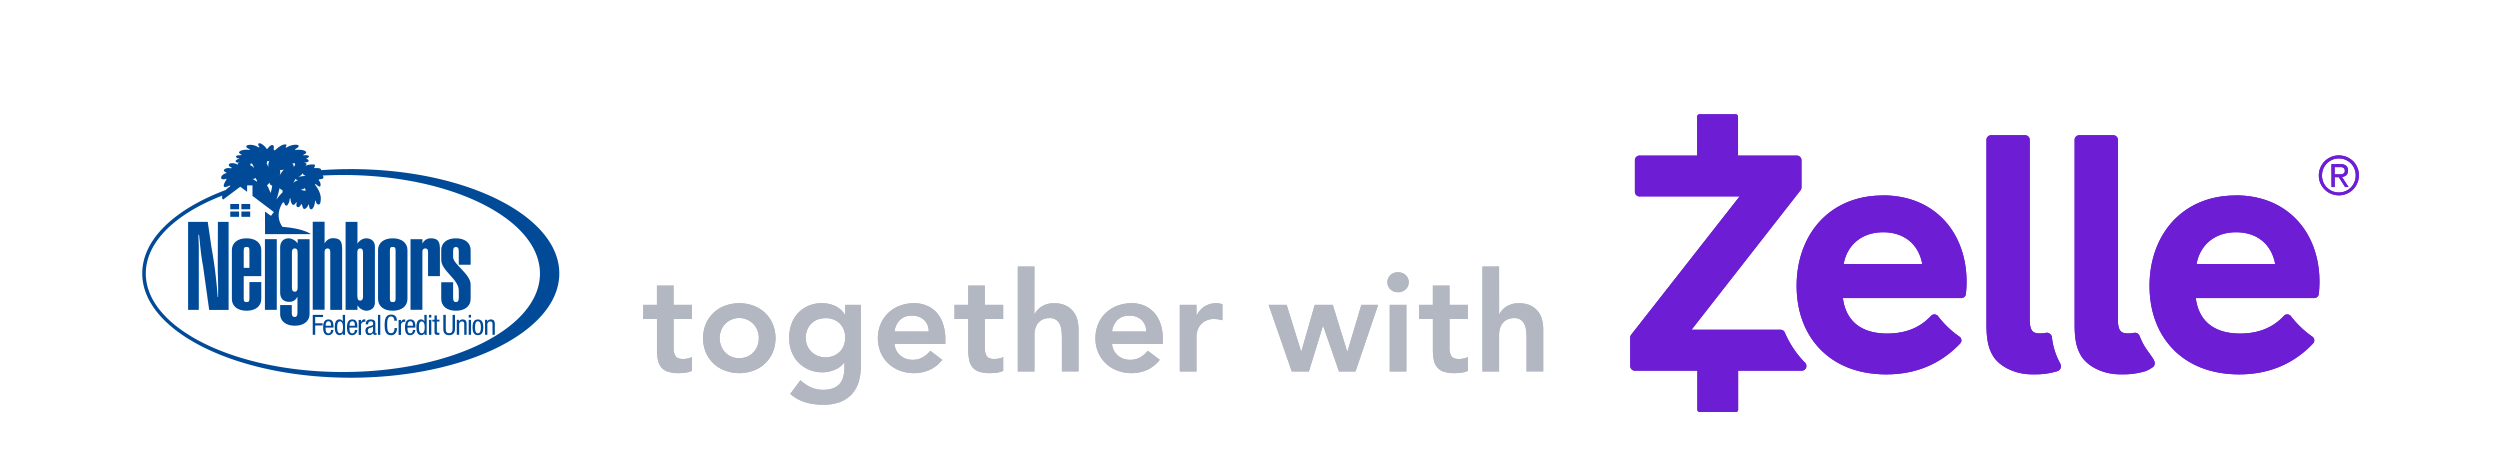 <?xml version="1.0" encoding="UTF-8"?> <svg xmlns="http://www.w3.org/2000/svg" id="Layer_1" data-name="Layer 1" viewBox="0 0 1168 220"><defs><style>.cls-1{fill:#6d1ed4;}.cls-2{fill:#b3b7c1;}.cls-3,.cls-4{fill:#004a98;}.cls-3{fill-rule:evenodd;}</style></defs><title>Zelle_Neighbors_lockup_0-6</title><path class="cls-1" d="M962.59,169.93a32.45,32.45,0,0,1-3.93-12.36,2.35,2.35,0,0,0-1-1.64,2.28,2.28,0,0,0-1.86-.42,14,14,0,0,1-2.63.26c-2.76,0-4.87-.46-4.87-6.3v-5.59h0V65.36a2.18,2.18,0,0,0-2.19-2.18H930.26a2.17,2.17,0,0,0-2.19,2.18v86c0,6.44.6,11.31,3.55,15.66,3.62,5,10.83,7.86,17.45,7.86h1a35.11,35.11,0,0,0,11.19-1.48,2.41,2.41,0,0,0,1.3-3.46"></path><path class="cls-1" d="M1005.66,167.17c-2.93-4.26-3.84-5-5.81-9.6a3.49,3.49,0,0,0-1-1.64,2.42,2.42,0,0,0-1.86-.42,14,14,0,0,1-2.63.26c-2.76,0-4.87-.46-4.87-6.3v-5.59h0V65.36a2.2,2.2,0,0,0-2.19-2.19H971.44a2.19,2.19,0,0,0-2.18,2.19v86c0,6.44.59,11.31,3.55,15.65,3.62,5,10.83,7.87,17.45,7.87h1a35,35,0,0,0,11.18-1.5,16.47,16.47,0,0,0,3.57-2c1.56-1.6,0-3.66-.39-4.25"></path><path class="cls-1" d="M861.36,123.33c1.66-9.08,8.68-14.82,18.44-14.82s16.54,5.49,18.28,14.82Zm18.3-32c-12,0-22.27,4.24-29.59,12.25-6.89,7.56-10.69,18.18-10.69,29.9,0,11.9,3.76,22.11,10.87,29.52,7.47,7.79,18.19,11.91,31,11.91,13.83,0,25.43-4.84,34.48-14.39a2.1,2.1,0,0,0-.07-3.08,45.16,45.16,0,0,1-10.39-9.95,2.48,2.48,0,0,0-1.51-.61h-.06a2.19,2.19,0,0,0-1.54.7c-5.43,5.85-12.41,8.25-20.47,8.25-11.92,0-19.26-5.64-20.69-16.56H916.3a2.17,2.17,0,0,0,2.17-2,49.61,49.61,0,0,0,.31-5.72c0-11.31-3.71-21.5-10.46-28.7-7.08-7.57-17-11.57-28.66-11.57"></path><path class="cls-1" d="M1026.24,123.33c1.66-9.08,8.68-14.82,18.44-14.82s16.54,5.49,18.28,14.82Zm18.3-32c-12,0-22.28,4.24-29.59,12.25-6.89,7.56-10.69,18.18-10.69,29.9,0,11.9,3.76,22.11,10.87,29.52,7.48,7.79,18.19,11.91,31,11.91,13.82,0,25.42-4.84,34.48-14.39a2.12,2.12,0,0,0-.08-3.08,45.37,45.37,0,0,1-10.39-9.95,2.48,2.48,0,0,0-1.51-.61h-.07a2.15,2.15,0,0,0-1.53.7c-5.44,5.85-12.41,8.25-20.47,8.25-11.92,0-19.27-5.64-20.69-16.56h55.31a2.18,2.18,0,0,0,2.17-2,52,52,0,0,0,.31-5.72c0-11.31-3.71-21.5-10.46-28.7-7.08-7.57-17-11.57-28.66-11.57"></path><path class="cls-1" d="M843.28,169.43c-.07-.08-.15-.15-.23-.23l-.18-.18a45.83,45.83,0,0,1-9-13.64,2.17,2.17,0,0,0-2-1.32H790.27l50.92-65.15a2.22,2.22,0,0,0,.46-1.34V74.88a2.18,2.18,0,0,0-2.19-2.19H812V54.48a1.09,1.09,0,0,0-1.1-1.09H794a1.09,1.09,0,0,0-1.09,1.09V72.69H766a2.18,2.18,0,0,0-2.18,2.19V89.59A2.18,2.18,0,0,0,766,91.77h46.74l-50.62,64.57a2.21,2.21,0,0,0-.47,1.35V171a2.19,2.19,0,0,0,2.19,2.19H793v18.2a1.09,1.09,0,0,0,1.09,1.1h16.89a1.09,1.09,0,0,0,1.08-1.1v-18.2h29.72a2.19,2.19,0,0,0,1.55-3.72"></path><path class="cls-1" d="M1090.74,81.45h1.86c.36,0,.72,0,1.07,0a2.65,2.65,0,0,0,.93-.21,1.41,1.41,0,0,0,.65-.52,1.78,1.78,0,0,0,.24-1,1.67,1.67,0,0,0-.22-.89,1.28,1.28,0,0,0-.55-.51,2.43,2.43,0,0,0-.79-.23,8.46,8.46,0,0,0-.87,0h-2.32Zm-1.49-4.8h3.94a4.59,4.59,0,0,1,2.87.74,2.84,2.84,0,0,1,.92,2.36,2.61,2.61,0,0,1-.81,2.12,3.72,3.72,0,0,1-2,.8l3.1,4.74h-1.62l-2.95-4.61h-1.93v4.61h-1.49Zm-4.4,5.37a8,8,0,0,0,.61,3.11,7.88,7.88,0,0,0,1.69,2.5,7.78,7.78,0,0,0,2.5,1.67,8,8,0,0,0,6.14,0,7.92,7.92,0,0,0,2.5-1.68,8,8,0,0,0,2.29-5.69,7.94,7.94,0,0,0-.61-3.13,7.62,7.62,0,0,0-4.18-4.16,7.66,7.66,0,0,0-3.08-.61,7.77,7.77,0,0,0-3.06.61,8,8,0,0,0-2.5,1.68,7.65,7.65,0,0,0-1.69,2.52,8.3,8.3,0,0,0-.61,3.18m-1.49,0a9.09,9.09,0,0,1,.74-3.7,9.65,9.65,0,0,1,2-3,9.35,9.35,0,0,1,3-2,9.15,9.15,0,0,1,3.61-.71,9.27,9.27,0,0,1,3.62.71,9.53,9.53,0,0,1,3,1.94,9.29,9.29,0,0,1,2,2.93,8.88,8.88,0,0,1,.75,3.66,9.1,9.1,0,0,1-.75,3.7,9.31,9.31,0,0,1-2,3,9.59,9.59,0,0,1-3,2,9.46,9.46,0,0,1-3.62.71,9.33,9.33,0,0,1-3.61-.71,9.86,9.86,0,0,1-3-2,9.59,9.59,0,0,1-2-2.92,8.87,8.87,0,0,1-.74-3.66"></path><path class="cls-2" d="M700.37,124.54h-7.78v49h7.78v-17a11.35,11.35,0,0,1,.38-3,7,7,0,0,1,1.27-2.52,6.25,6.25,0,0,1,2.21-1.75,7.41,7.41,0,0,1,3.27-.65,4.92,4.92,0,0,1,3.18.94,5.71,5.71,0,0,1,1.72,2.33,10.69,10.69,0,0,1,.67,3c.09,1.05.14,2,.14,2.88v15.75H721V153.91a17.79,17.79,0,0,0-.58-4.6,10.18,10.18,0,0,0-1.94-3.89,10.06,10.06,0,0,0-3.54-2.73,12.21,12.21,0,0,0-5.28-1,10.28,10.28,0,0,0-5.93,1.59,9.1,9.1,0,0,0-3.22,3.54h-.12Zm-30.93,24.51v14.26a24.44,24.44,0,0,0,.43,4.8,7.74,7.74,0,0,0,1.55,3.47,6.75,6.75,0,0,0,3.11,2.07,16,16,0,0,0,5.09.68,23.8,23.8,0,0,0,3.15-.23,9.89,9.89,0,0,0,3-.81v-6.55a4.69,4.69,0,0,1-1.94.75,12.83,12.83,0,0,1-2.27.23c-1.73,0-2.89-.46-3.47-1.36a6.75,6.75,0,0,1-.88-3.7V149.05h8.56v-6.62h-8.56v-9h-7.78v9H663v6.62Zm-19.87-13.91a4.79,4.79,0,0,0,3.54,1.39,5.14,5.14,0,0,0,3.6-1.33,4.54,4.54,0,0,0,0-6.67,5.18,5.18,0,0,0-3.6-1.33,4.83,4.83,0,0,0-3.54,1.39,4.55,4.55,0,0,0,0,6.55m-.29,38.41h7.79V142.43h-7.79Zm-45.77,0h8l6.55-21.26h.13l7.39,21.26h7.72l10.56-31.12h-7.84l-6.49,21.78h-.13l-6.73-21.78h-8.43L608,164.21h-.12l-6.75-21.78h-8.43Zm-52.31,0H559V156.89a9.29,9.29,0,0,1,.29-1.94,7.64,7.64,0,0,1,1.16-2.6,8,8,0,0,1,2.53-2.3,8.36,8.36,0,0,1,4.38-1,10.56,10.56,0,0,1,1.84.16,19.26,19.26,0,0,1,1.91.42v-7.52c-.47-.13-.93-.23-1.39-.32a7,7,0,0,0-1.39-.14,10.19,10.19,0,0,0-5.51,1.5,9.75,9.75,0,0,0-3.7,4.21H559v-4.93H551.2Zm-31.64-18.67a9,9,0,0,1,2.5-5.38,7.54,7.54,0,0,1,5.54-2,8,8,0,0,1,5.76,2,7.33,7.33,0,0,1,2.15,5.41Zm23.73,5.84v-2.14a22.45,22.45,0,0,0-1.07-7.23,15.19,15.19,0,0,0-3-5.29,12.81,12.81,0,0,0-4.6-3.27,15,15,0,0,0-5.93-1.14,18.8,18.8,0,0,0-6.61,1.17,15.76,15.76,0,0,0-5.38,3.31,15.56,15.56,0,0,0-3.6,5.16,17.59,17.59,0,0,0,0,13.42,15.62,15.62,0,0,0,3.6,5.15,15.89,15.89,0,0,0,5.38,3.3,18.58,18.58,0,0,0,6.61,1.17,17.83,17.83,0,0,0,7.07-1.43,15.92,15.92,0,0,0,6.09-4.79l-5.57-4.22a13.72,13.72,0,0,1-3.48,3,9.23,9.23,0,0,1-4.89,1.2,8.52,8.52,0,0,1-5.64-2,7.93,7.93,0,0,1-2.72-5.44Zm-60-36.18h-7.78v49h7.78v-17a11.35,11.35,0,0,1,.38-3,6.81,6.81,0,0,1,1.27-2.52,6.13,6.13,0,0,1,2.2-1.75,7.44,7.44,0,0,1,3.27-.65,4.9,4.9,0,0,1,3.18.94,5.54,5.54,0,0,1,1.72,2.33,10.36,10.36,0,0,1,.68,3c.08,1.05.13,2,.13,2.88v15.75h7.78V153.91a17.79,17.79,0,0,0-.58-4.6,10.34,10.34,0,0,0-2-3.89,10,10,0,0,0-3.53-2.73,12.21,12.21,0,0,0-5.28-1,10.31,10.31,0,0,0-5.94,1.59,9.15,9.15,0,0,0-3.21,3.54h-.12Zm-30.93,24.51v14.26a24.49,24.49,0,0,0,.42,4.8,8,8,0,0,0,1.55,3.47,6.78,6.78,0,0,0,3.12,2.07,16,16,0,0,0,5.09.68,23.8,23.8,0,0,0,3.15-.23,10.05,10.05,0,0,0,3-.81v-6.55a4.68,4.68,0,0,1-1.95.75,12.74,12.74,0,0,1-2.27.23c-1.72,0-2.88-.46-3.47-1.36a6.84,6.84,0,0,1-.87-3.7V149.05h8.56v-6.62h-8.56v-9h-7.78v9h-6.42v6.62Zm-34.42,5.83a8.9,8.9,0,0,1,2.5-5.38,7.54,7.54,0,0,1,5.54-2,8,8,0,0,1,5.76,2,7.28,7.28,0,0,1,2.14,5.41Zm23.73,5.84v-2.14a22.17,22.17,0,0,0-1.08-7.23,15.18,15.18,0,0,0-3-5.29,12.81,12.81,0,0,0-4.6-3.27,15.07,15.07,0,0,0-5.93-1.14,18.8,18.8,0,0,0-6.61,1.17,15.76,15.76,0,0,0-5.38,3.31,15.56,15.56,0,0,0-3.6,5.16,17.47,17.47,0,0,0,0,13.42,15.62,15.62,0,0,0,3.6,5.15,15.89,15.89,0,0,0,5.38,3.3,18.58,18.58,0,0,0,6.61,1.17,17.83,17.83,0,0,0,7.07-1.43,15.92,15.92,0,0,0,6.09-4.79l-5.57-4.22a13.72,13.72,0,0,1-3.48,3,9.23,9.23,0,0,1-4.89,1.2,8.5,8.5,0,0,1-5.64-2,7.89,7.89,0,0,1-2.72-5.44Zm-49.28-9.53a9.08,9.08,0,0,1,2.47,6.61,10,10,0,0,1-.65,3.63,8.11,8.11,0,0,1-1.85,2.88,9,9,0,0,1-2.91,1.92,10,10,0,0,1-3.87.71,9.13,9.13,0,0,1-6.54-2.66,8.9,8.9,0,0,1-2.6-6.35,10.16,10.16,0,0,1,.69-3.8,8.45,8.45,0,0,1,1.88-2.91,8.32,8.32,0,0,1,2.88-1.88,9.87,9.87,0,0,1,3.76-.68,9,9,0,0,1,6.74,2.53m2.47-8.76v4.68h-.13a10.06,10.06,0,0,0-4.54-4.16,14.82,14.82,0,0,0-6.16-1.3,15.66,15.66,0,0,0-6.45,1.27,14.55,14.55,0,0,0-4.83,3.47,14.81,14.81,0,0,0-3.05,5.19,19.38,19.38,0,0,0-1,6.42,17.27,17.27,0,0,0,1.1,6.21,14.75,14.75,0,0,0,3.14,5.06,15.35,15.35,0,0,0,4.89,3.41,15.63,15.63,0,0,0,6.36,1.26,14.86,14.86,0,0,0,5.7-1.13,10.21,10.21,0,0,0,4.48-3.4h.13v2.27a17.44,17.44,0,0,1-.49,4.24,8.09,8.09,0,0,1-1.62,3.28,7.67,7.67,0,0,1-3.05,2.13,12.43,12.43,0,0,1-4.69.78,13.78,13.78,0,0,1-5.84-1.17,19.15,19.15,0,0,1-4.86-3.31L369.22,184a18.37,18.37,0,0,0,7.19,4,29.93,29.93,0,0,0,8.24,1.1,21.53,21.53,0,0,0,7.84-1.29,14.5,14.5,0,0,0,5.48-3.67,14.75,14.75,0,0,0,3.21-5.76,26.2,26.2,0,0,0,1-7.62V142.43Zm-58,12.06a8.74,8.74,0,0,1,1.81-3,9.22,9.22,0,0,1,2.89-2.08,9.17,9.17,0,0,1,10.53,2.08,8.77,8.77,0,0,1,1.82,3,10.35,10.35,0,0,1,0,7,8.67,8.67,0,0,1-1.82,3,8.87,8.87,0,0,1-2.88,2.08,9.77,9.77,0,0,1-7.65,0,8.91,8.91,0,0,1-2.89-2.08,8.65,8.65,0,0,1-1.81-3,10.19,10.19,0,0,1,0-7m-7.07,10.22a15.45,15.45,0,0,0,9,8.45,19.29,19.29,0,0,0,13.23,0,16,16,0,0,0,5.37-3.3,15.62,15.62,0,0,0,3.6-5.15,17.47,17.47,0,0,0,0-13.42,15.56,15.56,0,0,0-3.6-5.16,15.81,15.81,0,0,0-5.37-3.31,19.29,19.29,0,0,0-13.23,0,15.48,15.48,0,0,0-9,8.47,17.59,17.59,0,0,0,0,13.42m-22.85-15.66v14.26a24.49,24.49,0,0,0,.42,4.8,7.86,7.86,0,0,0,1.56,3.47,6.7,6.7,0,0,0,3.11,2.07,16,16,0,0,0,5.08.68,23.8,23.8,0,0,0,3.15-.23,9.81,9.81,0,0,0,3-.81v-6.55a4.63,4.63,0,0,1-1.94.75,12.65,12.65,0,0,1-2.27.23c-1.73,0-2.88-.46-3.47-1.36a6.84,6.84,0,0,1-.87-3.7V149.05h8.55v-6.62H314.7v-9h-7.78v9H300.5v6.62Z"></path><path class="cls-1" d="M962.59,169.93a32.45,32.45,0,0,1-3.93-12.36,2.35,2.35,0,0,0-1-1.64,2.28,2.28,0,0,0-1.86-.42,14,14,0,0,1-2.63.26c-2.76,0-4.87-.46-4.87-6.3v-5.59h0V65.36a2.18,2.18,0,0,0-2.19-2.18H930.26a2.17,2.17,0,0,0-2.19,2.18v86c0,6.44.6,11.31,3.55,15.66,3.62,5,10.83,7.86,17.45,7.86h1a35.11,35.11,0,0,0,11.19-1.48,2.41,2.41,0,0,0,1.3-3.46"></path><path class="cls-1" d="M1005.66,167.17c-2.93-4.26-3.84-5-5.81-9.6a3.49,3.49,0,0,0-1-1.64,2.42,2.42,0,0,0-1.86-.42,14,14,0,0,1-2.63.26c-2.76,0-4.87-.46-4.87-6.3v-5.59h0V65.36a2.2,2.2,0,0,0-2.19-2.19H971.44a2.19,2.19,0,0,0-2.18,2.19v86c0,6.44.59,11.31,3.55,15.65,3.62,5,10.83,7.87,17.45,7.87h1a35,35,0,0,0,11.18-1.5,16.47,16.47,0,0,0,3.57-2c1.56-1.6,0-3.66-.39-4.25"></path><path class="cls-1" d="M861.36,123.33c1.66-9.08,8.68-14.82,18.44-14.82s16.54,5.49,18.28,14.82Zm18.3-32c-12,0-22.27,4.24-29.59,12.25-6.89,7.56-10.69,18.18-10.69,29.9,0,11.9,3.76,22.11,10.87,29.52,7.47,7.79,18.19,11.91,31,11.91,13.83,0,25.43-4.84,34.48-14.39a2.1,2.1,0,0,0-.07-3.08,45.16,45.16,0,0,1-10.39-9.95,2.48,2.48,0,0,0-1.51-.61h-.06a2.19,2.19,0,0,0-1.54.7c-5.43,5.85-12.41,8.25-20.47,8.25-11.92,0-19.26-5.64-20.69-16.56H916.3a2.17,2.17,0,0,0,2.17-2,49.61,49.61,0,0,0,.31-5.72c0-11.31-3.71-21.5-10.46-28.7-7.08-7.57-17-11.57-28.66-11.57"></path><path class="cls-1" d="M1026.24,123.33c1.66-9.08,8.68-14.82,18.44-14.82s16.54,5.49,18.28,14.82Zm18.3-32c-12,0-22.28,4.24-29.59,12.25-6.89,7.56-10.69,18.18-10.69,29.9,0,11.9,3.76,22.11,10.87,29.52,7.48,7.79,18.19,11.91,31,11.91,13.82,0,25.42-4.84,34.48-14.39a2.12,2.12,0,0,0-.08-3.08,45.37,45.37,0,0,1-10.39-9.95,2.48,2.48,0,0,0-1.51-.61h-.07a2.15,2.15,0,0,0-1.53.7c-5.44,5.85-12.41,8.25-20.47,8.25-11.92,0-19.27-5.64-20.69-16.56h55.31a2.18,2.18,0,0,0,2.17-2,52,52,0,0,0,.31-5.72c0-11.31-3.71-21.5-10.46-28.7-7.08-7.57-17-11.57-28.66-11.57"></path><path class="cls-1" d="M843.28,169.43c-.07-.08-.15-.15-.23-.23l-.18-.18a45.83,45.83,0,0,1-9-13.64,2.17,2.17,0,0,0-2-1.32H790.27l50.92-65.15a2.22,2.22,0,0,0,.46-1.34V74.88a2.18,2.18,0,0,0-2.19-2.19H812V54.48a1.09,1.09,0,0,0-1.1-1.09H794a1.09,1.09,0,0,0-1.09,1.09V72.69H766a2.18,2.18,0,0,0-2.18,2.19V89.59A2.18,2.18,0,0,0,766,91.77h46.74l-50.62,64.57a2.21,2.21,0,0,0-.47,1.35V171a2.19,2.19,0,0,0,2.19,2.19H793v18.2a1.09,1.09,0,0,0,1.09,1.1h16.89a1.09,1.09,0,0,0,1.08-1.1v-18.2h29.72a2.19,2.19,0,0,0,1.55-3.72"></path><path class="cls-1" d="M1090.74,81.45h1.86c.36,0,.72,0,1.07,0a2.65,2.65,0,0,0,.93-.21,1.41,1.41,0,0,0,.65-.52,1.78,1.78,0,0,0,.24-1,1.67,1.67,0,0,0-.22-.89,1.28,1.28,0,0,0-.55-.51,2.43,2.43,0,0,0-.79-.23,8.46,8.46,0,0,0-.87,0h-2.32Zm-1.49-4.8h3.94a4.59,4.59,0,0,1,2.87.74,2.84,2.84,0,0,1,.92,2.36,2.61,2.61,0,0,1-.81,2.12,3.72,3.72,0,0,1-2,.8l3.1,4.74h-1.62l-2.95-4.61h-1.93v4.61h-1.49Zm-4.4,5.37a8,8,0,0,0,.61,3.11,7.88,7.88,0,0,0,1.69,2.5,7.78,7.78,0,0,0,2.5,1.67,8,8,0,0,0,6.14,0,7.92,7.92,0,0,0,2.5-1.68,8,8,0,0,0,2.29-5.69,7.94,7.94,0,0,0-.61-3.13,7.62,7.62,0,0,0-4.18-4.16,7.66,7.66,0,0,0-3.08-.61,7.77,7.77,0,0,0-3.06.61,8,8,0,0,0-2.5,1.68,7.65,7.65,0,0,0-1.69,2.52,8.3,8.3,0,0,0-.61,3.18m-1.49,0a9.09,9.09,0,0,1,.74-3.7,9.65,9.65,0,0,1,2-3,9.35,9.35,0,0,1,3-2,9.15,9.15,0,0,1,3.61-.71,9.27,9.27,0,0,1,3.62.71,9.53,9.53,0,0,1,3,1.94,9.29,9.29,0,0,1,2,2.93,8.88,8.88,0,0,1,.75,3.66,9.1,9.1,0,0,1-.75,3.7,9.31,9.31,0,0,1-2,3,9.59,9.59,0,0,1-3,2,9.46,9.46,0,0,1-3.62.71,9.33,9.33,0,0,1-3.61-.71,9.86,9.86,0,0,1-3-2,9.59,9.59,0,0,1-2-2.92,8.87,8.87,0,0,1-.74-3.66"></path><path class="cls-2" d="M700.37,124.54h-7.78v49h7.78v-17a11.35,11.35,0,0,1,.38-3,7,7,0,0,1,1.27-2.52,6.25,6.25,0,0,1,2.21-1.75,7.41,7.41,0,0,1,3.27-.65,4.92,4.92,0,0,1,3.18.94,5.71,5.71,0,0,1,1.72,2.33,10.69,10.69,0,0,1,.67,3c.09,1.05.14,2,.14,2.88v15.75H721V153.91a17.79,17.79,0,0,0-.58-4.6,10.18,10.18,0,0,0-1.94-3.89,10.06,10.06,0,0,0-3.54-2.73,12.21,12.21,0,0,0-5.28-1,10.28,10.28,0,0,0-5.93,1.59,9.1,9.1,0,0,0-3.22,3.54h-.12Zm-30.93,24.51v14.26a24.44,24.44,0,0,0,.43,4.8,7.74,7.74,0,0,0,1.55,3.47,6.75,6.75,0,0,0,3.11,2.07,16,16,0,0,0,5.09.68,23.8,23.8,0,0,0,3.15-.23,9.89,9.89,0,0,0,3-.81v-6.55a4.69,4.69,0,0,1-1.94.75,12.83,12.83,0,0,1-2.27.23c-1.73,0-2.89-.46-3.47-1.36a6.75,6.75,0,0,1-.88-3.7V149.05h8.56v-6.62h-8.56v-9h-7.78v9H663v6.62Zm-19.87-13.91a4.79,4.79,0,0,0,3.54,1.39,5.14,5.14,0,0,0,3.6-1.33,4.54,4.54,0,0,0,0-6.67,5.18,5.18,0,0,0-3.6-1.33,4.83,4.83,0,0,0-3.54,1.39,4.55,4.55,0,0,0,0,6.55m-.29,38.41h7.79V142.43h-7.79Zm-45.77,0h8l6.55-21.26h.13l7.39,21.26h7.72l10.56-31.12h-7.84l-6.49,21.78h-.13l-6.73-21.78h-8.43L608,164.21h-.12l-6.75-21.78h-8.43Zm-52.31,0H559V156.89a9.29,9.29,0,0,1,.29-1.94,7.64,7.64,0,0,1,1.16-2.6,8,8,0,0,1,2.53-2.3,8.36,8.36,0,0,1,4.38-1,10.56,10.56,0,0,1,1.84.16,19.26,19.26,0,0,1,1.91.42v-7.52c-.47-.13-.93-.23-1.39-.32a7,7,0,0,0-1.39-.14,10.19,10.19,0,0,0-5.51,1.5,9.75,9.75,0,0,0-3.7,4.21H559v-4.93H551.2Zm-31.64-18.67a9,9,0,0,1,2.5-5.38,7.54,7.54,0,0,1,5.54-2,8,8,0,0,1,5.76,2,7.33,7.33,0,0,1,2.15,5.41Zm23.73,5.84v-2.14a22.45,22.45,0,0,0-1.07-7.23,15.19,15.19,0,0,0-3-5.29,12.81,12.81,0,0,0-4.6-3.27,15,15,0,0,0-5.93-1.14,18.8,18.8,0,0,0-6.61,1.17,15.76,15.76,0,0,0-5.38,3.31,15.56,15.56,0,0,0-3.6,5.16,17.59,17.59,0,0,0,0,13.42,15.62,15.62,0,0,0,3.6,5.15,15.89,15.89,0,0,0,5.38,3.3,18.58,18.58,0,0,0,6.61,1.17,17.83,17.83,0,0,0,7.07-1.43,15.92,15.92,0,0,0,6.09-4.79l-5.57-4.22a13.72,13.72,0,0,1-3.48,3,9.23,9.23,0,0,1-4.89,1.2,8.52,8.52,0,0,1-5.64-2,7.93,7.93,0,0,1-2.72-5.44Zm-60-36.18h-7.78v49h7.78v-17a11.35,11.35,0,0,1,.38-3,6.81,6.81,0,0,1,1.27-2.52,6.13,6.13,0,0,1,2.2-1.75,7.44,7.44,0,0,1,3.27-.65,4.9,4.9,0,0,1,3.18.94,5.54,5.54,0,0,1,1.72,2.33,10.36,10.36,0,0,1,.68,3c.08,1.05.13,2,.13,2.88v15.75h7.78V153.91a17.79,17.79,0,0,0-.58-4.6,10.34,10.34,0,0,0-2-3.89,10,10,0,0,0-3.53-2.73,12.21,12.21,0,0,0-5.28-1,10.31,10.31,0,0,0-5.94,1.59,9.15,9.15,0,0,0-3.21,3.54h-.12Zm-30.93,24.51v14.26a24.49,24.49,0,0,0,.42,4.8,8,8,0,0,0,1.55,3.47,6.78,6.78,0,0,0,3.12,2.07,16,16,0,0,0,5.09.68,23.8,23.8,0,0,0,3.15-.23,10.05,10.05,0,0,0,3-.81v-6.55a4.68,4.68,0,0,1-1.95.75,12.74,12.74,0,0,1-2.27.23c-1.72,0-2.88-.46-3.47-1.36a6.84,6.84,0,0,1-.87-3.7V149.05h8.56v-6.62h-8.56v-9h-7.78v9h-6.42v6.62Zm-34.42,5.83a8.9,8.9,0,0,1,2.5-5.38,7.54,7.54,0,0,1,5.54-2,8,8,0,0,1,5.76,2,7.28,7.28,0,0,1,2.14,5.41Zm23.73,5.84v-2.14a22.17,22.17,0,0,0-1.08-7.23,15.18,15.18,0,0,0-3-5.29,12.81,12.81,0,0,0-4.6-3.27,15.07,15.07,0,0,0-5.93-1.14,18.8,18.8,0,0,0-6.61,1.17,15.76,15.76,0,0,0-5.38,3.31,15.56,15.56,0,0,0-3.6,5.16,17.47,17.47,0,0,0,0,13.42,15.62,15.62,0,0,0,3.6,5.15,15.89,15.89,0,0,0,5.38,3.3,18.58,18.58,0,0,0,6.61,1.17,17.83,17.83,0,0,0,7.07-1.43,15.92,15.92,0,0,0,6.09-4.79l-5.57-4.22a13.72,13.72,0,0,1-3.48,3,9.23,9.23,0,0,1-4.89,1.2,8.5,8.5,0,0,1-5.64-2,7.89,7.89,0,0,1-2.72-5.44Zm-49.28-9.53a9.08,9.08,0,0,1,2.47,6.61,10,10,0,0,1-.65,3.63,8.11,8.11,0,0,1-1.85,2.88,9,9,0,0,1-2.91,1.92,10,10,0,0,1-3.87.71,9.13,9.13,0,0,1-6.54-2.66,8.9,8.9,0,0,1-2.6-6.35,10.16,10.16,0,0,1,.69-3.8,8.45,8.45,0,0,1,1.88-2.91,8.32,8.32,0,0,1,2.88-1.88,9.87,9.87,0,0,1,3.76-.68,9,9,0,0,1,6.74,2.53m2.47-8.76v4.68h-.13a10.06,10.06,0,0,0-4.54-4.16,14.82,14.82,0,0,0-6.16-1.3,15.66,15.66,0,0,0-6.45,1.27,14.55,14.55,0,0,0-4.83,3.47,14.81,14.81,0,0,0-3.05,5.19,19.38,19.38,0,0,0-1,6.42,17.27,17.27,0,0,0,1.1,6.21,14.75,14.75,0,0,0,3.14,5.06,15.35,15.35,0,0,0,4.89,3.41,15.63,15.63,0,0,0,6.36,1.26,14.86,14.86,0,0,0,5.7-1.13,10.21,10.21,0,0,0,4.48-3.4h.13v2.27a17.44,17.44,0,0,1-.49,4.24,8.09,8.09,0,0,1-1.62,3.28,7.67,7.67,0,0,1-3.05,2.13,12.43,12.43,0,0,1-4.69.78,13.78,13.78,0,0,1-5.84-1.17,19.15,19.15,0,0,1-4.86-3.31L369.22,184a18.37,18.37,0,0,0,7.19,4,29.93,29.93,0,0,0,8.24,1.1,21.53,21.53,0,0,0,7.84-1.29,14.5,14.5,0,0,0,5.48-3.67,14.75,14.75,0,0,0,3.21-5.76,26.2,26.2,0,0,0,1-7.62V142.43Zm-58,12.06a8.74,8.74,0,0,1,1.81-3,9.22,9.22,0,0,1,2.89-2.08,9.17,9.17,0,0,1,10.53,2.08,8.77,8.77,0,0,1,1.82,3,10.35,10.35,0,0,1,0,7,8.67,8.67,0,0,1-1.82,3,8.87,8.87,0,0,1-2.88,2.08,9.77,9.77,0,0,1-7.65,0,8.91,8.91,0,0,1-2.89-2.08,8.65,8.65,0,0,1-1.81-3,10.19,10.19,0,0,1,0-7m-7.07,10.22a15.45,15.45,0,0,0,9,8.45,19.29,19.29,0,0,0,13.23,0,16,16,0,0,0,5.37-3.3,15.62,15.62,0,0,0,3.6-5.15,17.47,17.47,0,0,0,0-13.42,15.56,15.56,0,0,0-3.6-5.16,15.81,15.81,0,0,0-5.37-3.31,19.29,19.29,0,0,0-13.23,0,15.48,15.48,0,0,0-9,8.47,17.59,17.59,0,0,0,0,13.42m-22.85-15.66v14.26a24.49,24.49,0,0,0,.42,4.8,7.86,7.86,0,0,0,1.56,3.47,6.7,6.7,0,0,0,3.11,2.07,16,16,0,0,0,5.08.68,23.8,23.8,0,0,0,3.15-.23,9.81,9.81,0,0,0,3-.81v-6.55a4.63,4.63,0,0,1-1.94.75,12.65,12.65,0,0,1-2.27.23c-1.73,0-2.88-.46-3.47-1.36a6.84,6.84,0,0,1-.87-3.7V149.05h8.55v-6.62H314.7v-9h-7.78v9H300.5v6.62Z"></path><g id="Artwork_1" data-name="Artwork 1"><path class="cls-3" d="M163.86,79c-4.71,0-9.34.18-13.88.5a.58.58,0,0,0-.36-.7s-.28-.37-2.54-.25c0,0-.6-.06-.06-.69,0,0,.49-.88-.33-1a8.69,8.69,0,0,0-4.05.61s1.39-1.27-.24-1.3c0,0-.58-.06.12-.19,0,0,3.14-.45.9-1.69,0,0-.72-.21.09-.45,0,0,1.67-.76.35-1.2a5.15,5.15,0,0,0-1.83-.07s-.72.06-.12-.33l.76-.45a.62.62,0,0,0,0-1.13s-.88-.87-4.08-.66c0,0-1.27.18-.52-.39l1-.64s1.51-1.27-.85-1.36a8.2,8.2,0,0,0-4.11,1.18s-.94.48-.51-.3c0,0,.6-1-.15-1,0,0-1.67-.43-4.82,2.6-.39.25-.84.21-.76-.63,0,0,.53-2.26-1.28-1.56A5.14,5.14,0,0,0,125,69.49s-.36.25-.51-.08a6.83,6.83,0,0,0-2.11-2.06c-.51-.39-2.12-.9-1.67.52a.92.92,0,0,0,.31.42c.21.29.36.81-.43.45a6.82,6.82,0,0,0-4.68-1s-1.33.34-.64,1.18a3.28,3.28,0,0,0,1.24.7s.64.45-.18.4a8,8,0,0,0-3.9.41s-1.22.62-.54,1.18a4.83,4.83,0,0,0,.78.52c.17.07.36.39-.33.37l-1.42.11s-1.24.3-.3,1.12a1.63,1.63,0,0,0,1,.3c.15,0,.37.27-.18.27a2,2,0,0,0-1.12.55s-.78.81.55,1.08l1.6.22s-2.12-.31-1.24,1a3.63,3.63,0,0,0-2.12-.87s-2.38-.31-2.2.9c0,0,.12.7,1.24,1.06,0,0,.63.49-.91.33a2.53,2.53,0,0,0-1.48.09s-1.63.43-1,1.34a2.37,2.37,0,0,0,.91.54s.36.36-.27.45a3.15,3.15,0,0,0-1.54.91s-1.15,1.18-.1,1.81a2.73,2.73,0,0,0,1.64-.09s.65-.35.36.28c0,0-.58,1-.91,1.69,0,0-1.17,2.23.91,1.72a7,7,0,0,0,1.32-.54c.28-.14.81,0,.28.4a11.08,11.08,0,0,0-1.9,1.59c-23.67,8.88-39,23-39,39,0,26.9,43.62,48.71,97.42,48.71s97.42-21.81,97.42-48.71S217.67,79,163.86,79Zm-22.33,1.71c-.41.83,1.32,1.51,1.32,1.51a16.4,16.4,0,0,0-3.9.51A4,4,0,0,0,141.53,80.72ZM143,88.94a3.21,3.21,0,0,0-.84.15c-.46-.1-1-.23-1.7-.44a5.6,5.6,0,0,0,2-.77A1.77,1.77,0,0,0,143,88.94Zm-3.67-4.87a13.13,13.13,0,0,0-2.71,1.6,3.18,3.18,0,0,0,1.27-2.3C137.89,84.11,139.37,84.07,139.37,84.07ZM137.9,76.8a1.94,1.94,0,0,1-.75,1.16s.18-1.37-.68-1.33C136.47,76.63,137.74,75.65,137.9,76.8Zm-7.21,2.31c.34.86,2,0,2,0a16.13,16.13,0,0,0-2.22,3.24A4,4,0,0,0,130.69,79.11Zm0,8.75a1.62,1.62,0,0,0,1.37.9.86.86,0,0,0-.13.43.83.83,0,0,0,.2.52,25,25,0,0,0-3,3.59C129.93,91,130,90.36,130.66,87.86Zm-3.53-1.21a14.86,14.86,0,0,1-.76,3.53,22.41,22.41,0,0,0-1.68-3.68,2.27,2.27,0,0,0,1.13-1.26S126.13,86.69,127.13,86.65Zm-2.41-10.83a1.06,1.06,0,0,0,0-.56c.48.11.95.1,1.17-.2a4.48,4.48,0,0,0-.36,3.55,10.37,10.37,0,0,0-1-2.27A1.07,1.07,0,0,0,124.72,75.82Zm-5.36,7.23a5.91,5.91,0,0,0,.73,1.35,1.59,1.59,0,0,0-.14.47c-1.27-.89-2.11-1.36-2.11-1.36C119,83.83,119.36,83.05,119.36,83.05Zm-1.62-6.49a2.67,2.67,0,0,1,.72,2s-.44-1.16-1.43-1.2C117,77.41,116.78,75.7,117.74,76.56Zm42.44,97.24c-50.86,0-92.09-20.61-92.09-46,0-14.82,14-28,35.75-36.43-.14.52-.28,1.46.38,1.86l8-6,3.2,2.39v-3h2.51v4.89l10,7.56-1.36,1.78-2.78-2V109.4h21.45S142,106.73,132,106c0,0-4.07-4.7,0-11.21,0,0,.55-.93,1,.64,0,0,.76,1.45,1.57,0a5.23,5.23,0,0,0,.76-2.45s.15-.79.42,0a4.52,4.52,0,0,0,.58,2.18.86.86,0,0,0,1.24.42l.72-.9s.37-.4.34.08c0,0-.37,1.06-.06,1.49,0,0,.12.72,1.08.48a2.84,2.84,0,0,0,.94-1.12c.15-.28.4-.31.49.08l.42,1.34a.78.78,0,0,0,1.27.39A3.13,3.13,0,0,0,144,95.76s.18-.51.33,0l.3,1.45s.76,1.45,1.75-.24a6.72,6.72,0,0,0,.7-2.09s.18-1.75.45-1c0,0,.26,2,1.58,1.61,0,0,.67,0,.75-2.33,0,0,.42-2.9-2.54-6.66,0,0-.3-.75.27-.45l1,.82s1,.84,1.18-.28a3,3,0,0,0-.76-2.23s-.33-.42.28-.58l1.23-.21a.82.82,0,0,0,.4-1.33,1.41,1.41,0,0,0-.2-.24c3.11-.15,6.26-.24,9.46-.24,50.86,0,92.09,20.62,92.09,46.05S211,173.8,160.18,173.8Z"></path><rect class="cls-4" x="107.58" y="95.3" width="4.12" height="2.48"></rect><rect class="cls-4" x="112.78" y="95.3" width="4.12" height="2.48"></rect><rect class="cls-4" x="107.58" y="98.82" width="4.12" height="2.48"></rect><rect class="cls-4" x="112.78" y="98.82" width="4.12" height="2.48"></rect><polygon class="cls-3" points="146.11 156.42 147.26 156.42 147.26 152.06 150.72 152.06 150.72 151.04 147.26 151.04 147.26 148.12 150.93 148.12 150.93 147.1 146.11 147.1 146.11 156.42"></polygon><path class="cls-3" d="M153.46,149.24c-2.15,0-2.49,2-2.49,3.77,0,2.41.72,3.59,2.43,3.59a2.37,2.37,0,0,0,2.35-2.47h-1.1c0,.52-.14,1.61-1.19,1.61-1.34,0-1.34-1.61-1.34-2.69h3.68v-.44C155.8,151.11,155.6,149.24,153.46,149.24Zm1.19,2.95h-2.49v-.26c0-.42.13-1.83,1.28-1.83,1,0,1.21.93,1.21,1.71Z"></path><path class="cls-3" d="M160.16,150.22h0a1.71,1.71,0,0,0-1.55-1c-2,0-2.2,2.22-2.2,3.68,0,2.21.63,3.68,2.28,3.68a1.6,1.6,0,0,0,1.52-1h0v.86h1V147.1h-1.1Zm-1.34,5.45c-1,0-1.28-1.08-1.28-2.75s.26-2.74,1.28-2.74c1.17,0,1.41,1.39,1.41,2.74C160.23,154.52,160,155.67,158.82,155.67Z"></path><path class="cls-3" d="M164.61,149.24c-2.16,0-2.49,2-2.49,3.77,0,2.41.71,3.59,2.42,3.59a2.36,2.36,0,0,0,2.35-2.47h-1.1c0,.52-.14,1.61-1.18,1.61-1.35,0-1.35-1.61-1.35-2.69h3.68v-.44C166.94,151.11,166.75,149.24,164.61,149.24Zm1.18,2.95H163.3v-.26c0-.42.13-1.83,1.28-1.83,1,0,1.21.93,1.21,1.71Z"></path><path class="cls-3" d="M168.66,150.47h0v-1h-1.09v7h1.09V152a1.55,1.55,0,0,1,1.44-1.66,3.52,3.52,0,0,1,.59,0v-1.07a1.21,1.21,0,0,0-.49-.08C169.39,149.24,169,149.8,168.66,150.47Z"></path><path class="cls-3" d="M175.36,155.15v-3.9c0-.73,0-2-2.13-2-1.67,0-2.35.71-2.35,2.3H172v-.06a1.2,1.2,0,0,1,1.2-1.38c.73,0,1.12.38,1.12,1s0,.81-.79,1.06l-1.48.45a1.8,1.8,0,0,0-1.31,1.93c0,1.25.6,2,1.9,2a2,2,0,0,0,1.68-1h0c0,.9.57.9,1,.9a3.15,3.15,0,0,0,.64-.07v-.78a.38.38,0,0,1-.26.07C175.36,155.72,175.36,155.44,175.36,155.15Zm-1.1-.74a1.42,1.42,0,0,1-1.4,1.33c-.75,0-1-.49-1-1.2a1.13,1.13,0,0,1,.54-1.11c.49-.3,1.46-.39,1.86-.82Z"></path><rect class="cls-4" x="176.57" y="147.1" width="1.1" height="9.32"></rect><path class="cls-3" d="M182.69,155.67c-1.59,0-1.8-1.75-1.8-3.91s.21-3.9,1.8-3.9c1.19,0,1.53.9,1.55,2h1.21c-.06-1.83-.85-2.9-2.76-2.9-2.57,0-3,2.49-3,4.84s.35,4.84,3,4.84c2,0,2.73-1.61,2.83-3.38h-1.2C184.28,154.36,184.09,155.67,182.69,155.67Z"></path><path class="cls-3" d="M189.32,149.32a1.12,1.12,0,0,0-.48-.08c-.78,0-1.2.56-1.51,1.23h0v-1h-1.1v7h1.1V152a1.55,1.55,0,0,1,1.44-1.66,3.23,3.23,0,0,1,.58,0Z"></path><path class="cls-3" d="M191.72,149.24c-2.15,0-2.5,2-2.5,3.77,0,2.41.72,3.59,2.43,3.59a2.36,2.36,0,0,0,2.35-2.47h-1.09c0,.52-.15,1.61-1.19,1.61-1.34,0-1.34-1.61-1.34-2.69h3.68v-.44C194.06,151.11,193.86,149.24,191.72,149.24Zm1.19,2.95h-2.5v-.26c0-.42.14-1.83,1.28-1.83,1,0,1.22.93,1.22,1.71Z"></path><path class="cls-3" d="M198.29,150.22h0a1.68,1.68,0,0,0-1.53-1c-2,0-2.21,2.22-2.21,3.68,0,2.21.63,3.68,2.28,3.68a1.6,1.6,0,0,0,1.52-1h0v.86h1V147.1h-1.1ZM197,155.67c-1,0-1.28-1.08-1.28-2.75s.26-2.74,1.28-2.74c1.17,0,1.41,1.39,1.41,2.74C198.36,154.52,198.16,155.67,197,155.67Z"></path><rect class="cls-4" x="200.41" y="147.1" width="1.1" height="1.25"></rect><rect class="cls-4" x="200.41" y="149.43" width="1.1" height="6.99"></rect><path class="cls-3" d="M204.09,147.39H203v2h-1v.86h1v4.83c0,.91.27,1.38,1.41,1.38a4.33,4.33,0,0,0,.89-.08v-.9a4,4,0,0,1-.49,0c-.57,0-.71-.22-.71-.78v-4.49h1.21v-.86h-1.21Z"></path><path class="cls-3" d="M211.44,153.66c0,1.3-.37,2-1.6,2s-1.58-.64-1.58-2V147.1h-1.15v6.56c0,1.91.87,2.94,2.73,2.94s2.74-1.16,2.74-2.94V147.1h-1.14Z"></path><path class="cls-3" d="M216.11,149.24a1.88,1.88,0,0,0-1.7,1h0v-.82h-1v7h1.1v-4.83a1.35,1.35,0,0,1,1.38-1.41c1,0,1,.88,1,1.41v4.83H218v-5C218,150.64,218,149.24,216.11,149.24Z"></path><rect class="cls-4" x="218.98" y="147.1" width="1.09" height="1.25"></rect><rect class="cls-4" x="218.98" y="149.43" width="1.09" height="6.99"></rect><path class="cls-3" d="M223.28,149.24c-2,0-2.52,1.71-2.52,3.68s.49,3.68,2.52,3.68,2.52-1.71,2.52-3.68S225.3,149.24,223.28,149.24Zm0,6.5c-1.12,0-1.34-1.3-1.34-2.82s.23-2.82,1.34-2.82,1.4,1.31,1.4,2.82S224.41,155.74,223.25,155.74Z"></path><path class="cls-3" d="M229.31,149.24a1.88,1.88,0,0,0-1.7,1h0v-.82h-1v7h1.09v-4.83a1.35,1.35,0,0,1,1.39-1.41c1,0,1,.88,1,1.41v4.83h1.09v-5C231.15,150.64,231.15,149.24,229.31,149.24Z"></path><path class="cls-3" d="M101.74,124.56c0,4,.23,8,.17,12v2.19h-.23a209,209,0,0,0-2.89-23.26l-1.73-11.84H87.88v41.11h5V115c-.06-1.74-.17-3.53-.17-5.32H93c.52,4.85.87,9.47,1.85,14.55l2.88,20.56h9.07V103.66h-5Z"></path><path class="cls-3" d="M115.2,111.34c-4.21,0-6.87,2.14-6.87,5.54v22.75c0,3.41,2.66,5.54,6.87,5.54s6.87-2.13,6.87-5.54v-7.85h-5.54v7.73c0,1.5-.52,1.62-1.33,1.62s-1.33-.12-1.33-1.62V129h8.2V116.88C122.07,113.48,119.42,111.34,115.2,111.34Zm1.33,13.8h-2.66V117c0-1.5.52-1.62,1.33-1.62s1.33.12,1.33,1.62Z"></path><rect class="cls-4" x="123.77" y="111.74" width="5.54" height="33.02"></rect><path class="cls-3" d="M139.05,113.71a5.75,5.75,0,0,0-4-2.37c-2.72,0-4.16,1.67-4.16,4.39v20.9c0,2.71,1.44,4.38,4.16,4.38a3.88,3.88,0,0,0,3.81-2.25h.11v7.33c0,1.74-.63,2-1.32,2s-1.33-.29-1.33-2v-3.57h-5.43v4.09c0,3.41,2.66,5.55,6.87,5.55s6.87-2.14,6.87-5.55V111.74h-5.54Zm0,20.55c0,1.73-.64,2-1.33,2s-1.33-.29-1.33-2V118.09c0-1.73.64-2,1.33-2s1.33.29,1.33,2Z"></path><path class="cls-3" d="M151.65,118.09c0-.92.06-2,1.44-2,1.16,0,1.21,1.1,1.21,2v26.68h5.55V117.29c0-3.47-.06-6-4.28-6a4.24,4.24,0,0,0-3.81,2.31h-.11v-10h-5.54v41.11h5.54Z"></path><path class="cls-3" d="M171.05,145.17c2.13,0,4.1-1.15,4.1-3.87V115.21c0-2.72-2-3.87-4.1-3.87a4.91,4.91,0,0,0-4,2.48H167V103.66h-5.54v41.11H167v-2h.11A5.18,5.18,0,0,0,171.05,145.17Zm-4.1-6.75V118.09c0-1.73.63-2,1.33-2s1.32.29,1.32,2v20.33c0,1.73-.63,2-1.32,2S167,140.15,167,138.42Z"></path><path class="cls-3" d="M190.36,139.63V116.88c0-3.4-2.66-5.54-6.87-5.54s-6.87,2.14-6.87,5.54v22.75c0,3.41,2.66,5.54,6.87,5.54S190.36,143,190.36,139.63Zm-8.2-.12V117c0-1.5.52-1.62,1.33-1.62s1.33.12,1.33,1.62v22.51c0,1.5-.52,1.62-1.33,1.62S182.16,141,182.16,139.51Z"></path><path class="cls-3" d="M201.26,111.34a4.22,4.22,0,0,0-3.81,2.31h-.11v-1.91h-5.55v33h5.55V118.09c0-.92,0-2,1.44-2,1.15,0,1.21,1.1,1.21,2V129h5.54V117.63C205.53,114.17,205.65,111.34,201.26,111.34Z"></path><path class="cls-3" d="M219.88,132.93c0-4.9-8.19-9.47-8.19-12.82V117.4c0-1.73.63-2,1.32-2s1.33.29,1.33,2v6.29h5.54v-6.81c0-3.4-2.65-5.54-6.87-5.54s-6.87,2.14-6.87,5.54v4.45c0,5.25,8.2,9.06,8.2,14.37v3.41c0,1.73-.64,2-1.33,2s-1.32-.29-1.32-2v-7.22h-5.55v7.74c0,3.41,2.66,5.54,6.87,5.54s6.87-2.13,6.87-5.54Z"></path></g></svg> 